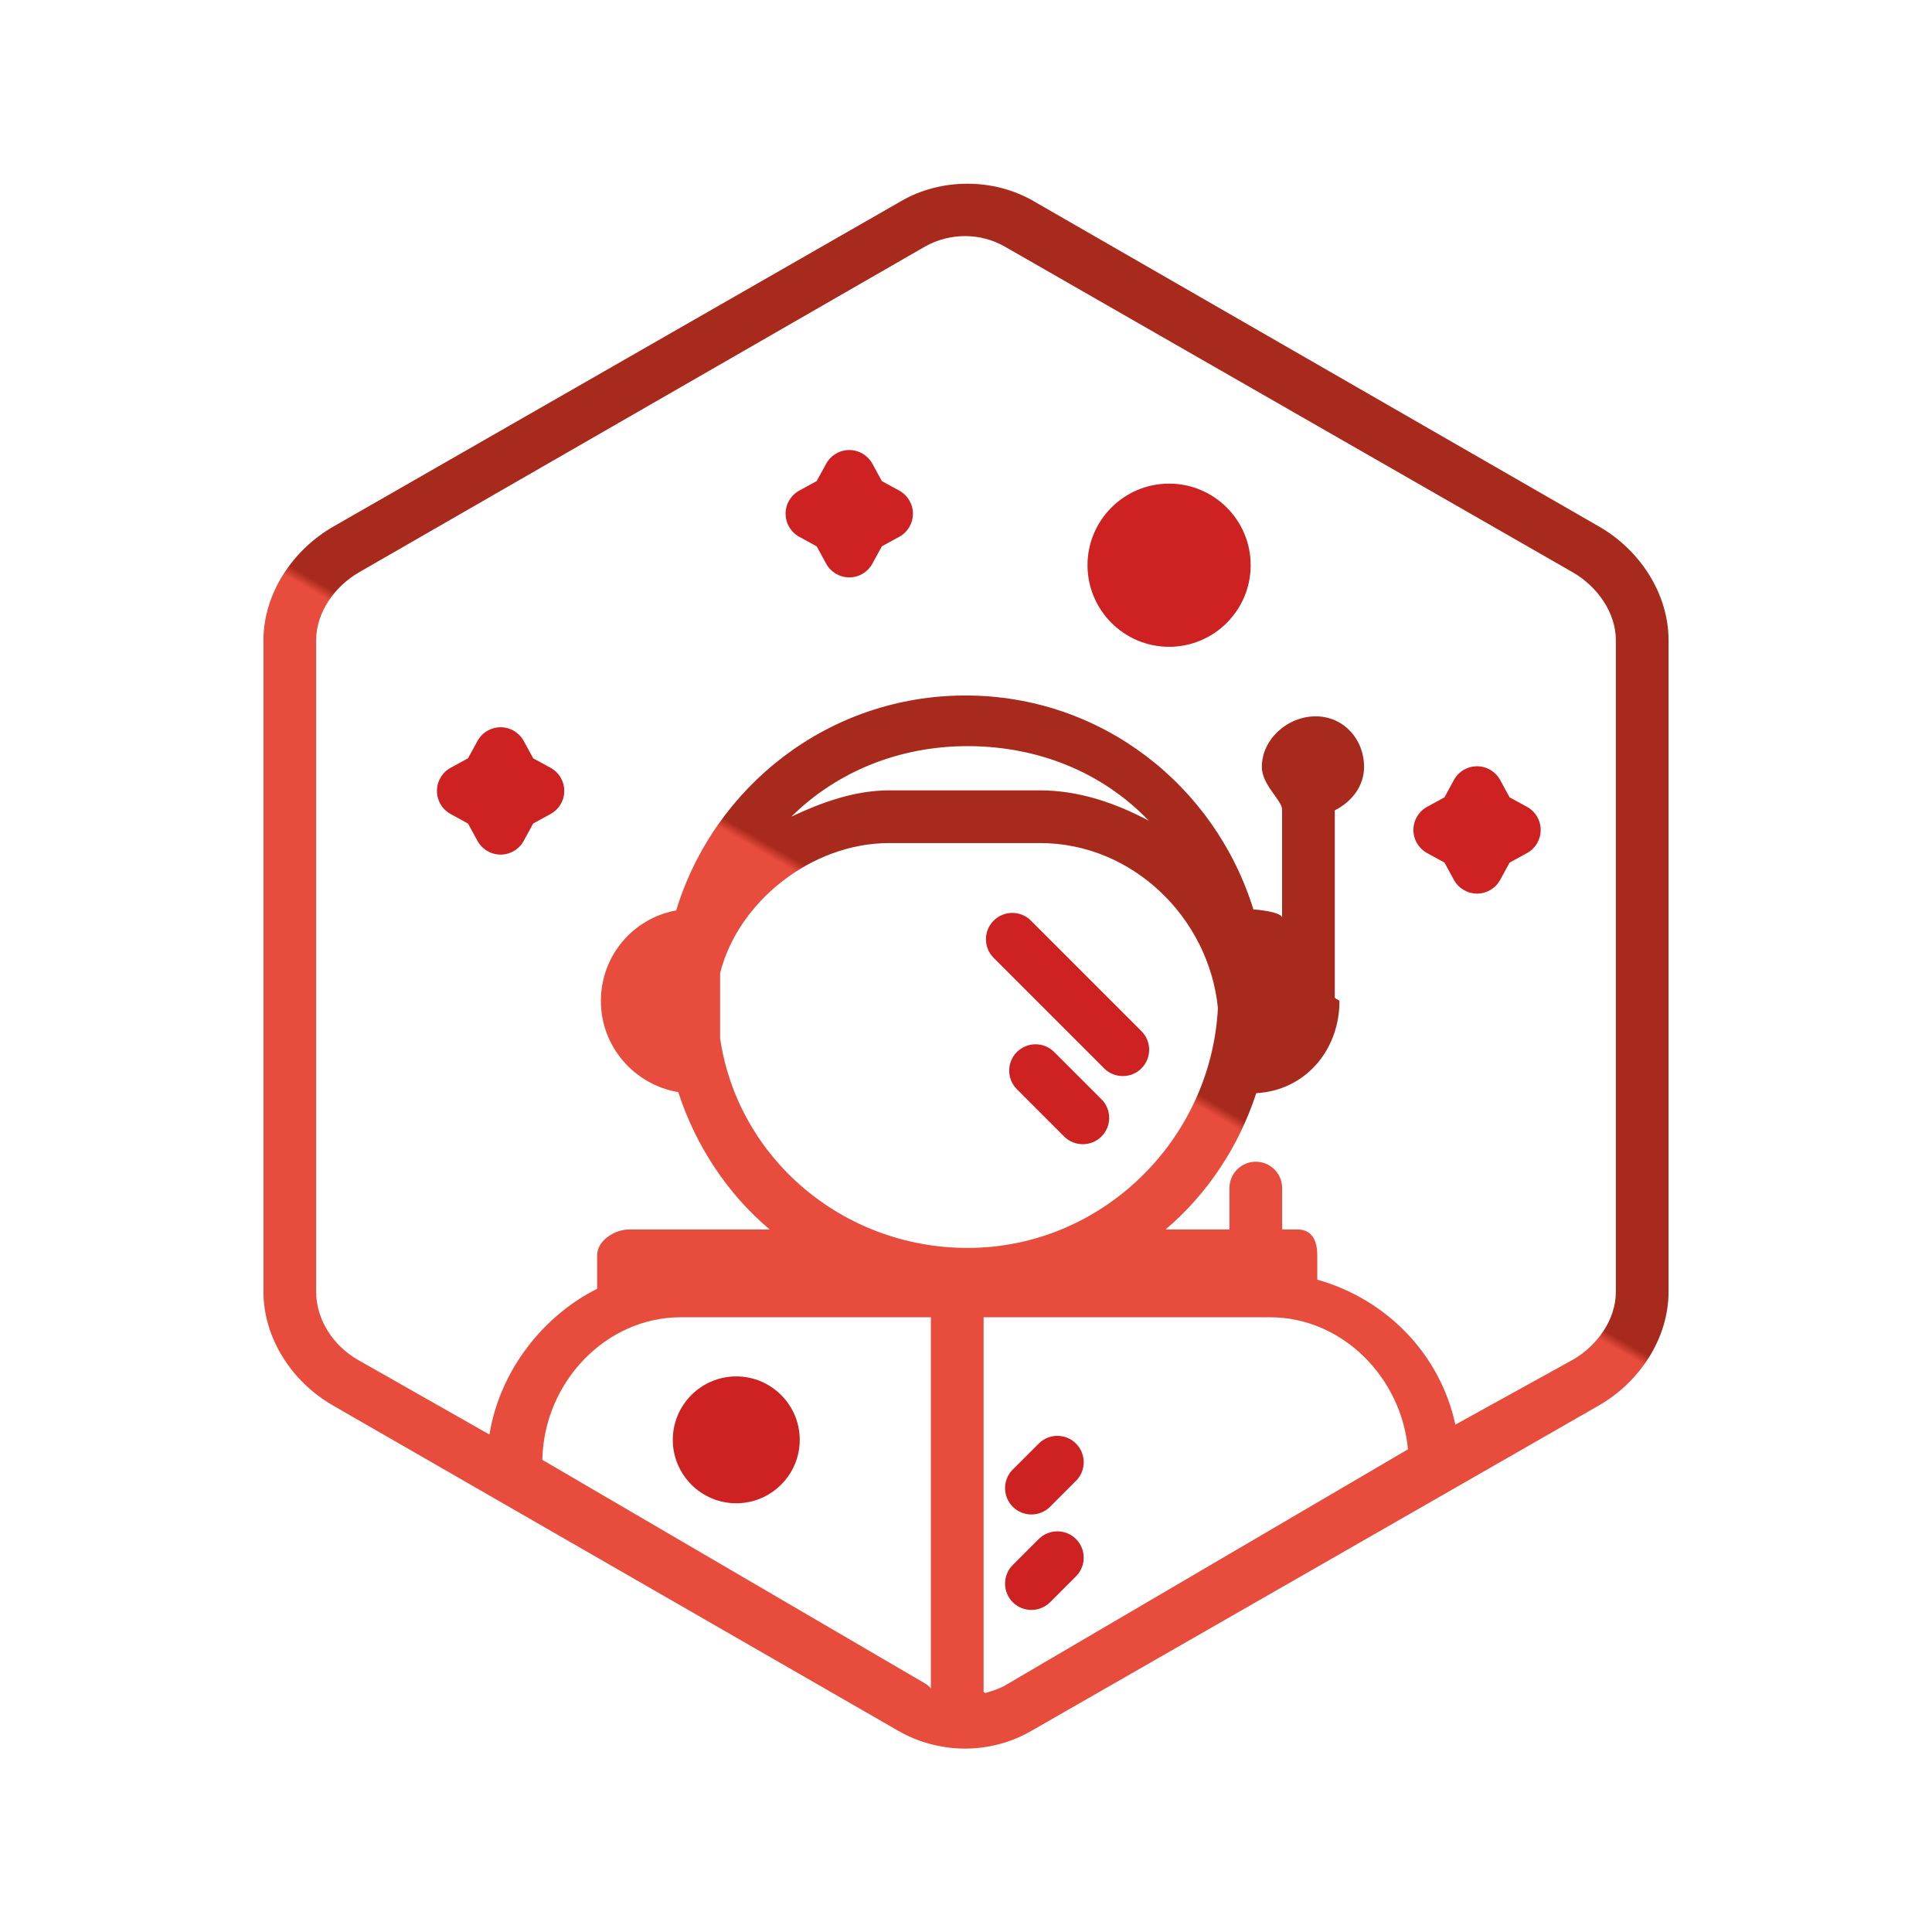 <?xml version="1.0" encoding="UTF-8" standalone="no"?>
<svg width="66px" height="66px" viewBox="0 0 66 66" version="1.1" xmlns="http://www.w3.org/2000/svg" xmlns:xlink="http://www.w3.org/1999/xlink" xmlns:sketch="http://www.bohemiancoding.com/sketch/ns">
    <!-- Generator: Sketch 3.3.3 (12081) - http://www.bohemiancoding.com/sketch -->
    <title>set-03-04</title>
    <desc>Created with Sketch.</desc>
    <defs>
        <linearGradient x1="49.085%" y1="50%" x2="49.39%" y2="49.409%" id="linearGradient-1">
            <stop stop-color="#E74C3C" offset="0%"/>
            <stop stop-color="#A82A1D" offset="100%"/>
        </linearGradient>
    </defs>
    <g id="Page-1" stroke="none" stroke-width="1" fill="none" fill-rule="evenodd" sketch:type="MSPage">
        <g id="set-03-04" sketch:type="MSArtboardGroup">
            <g id="ib-ico-4" sketch:type="MSLayerGroup" transform="translate(9, 6)">
                <g id="Page-1" sketch:type="MSShapeGroup">
                    <g id="ib-ico-4">
                        <g id="Group">
                            <path d="M45.637,11.994 L26.299,0.865 C24.941,0.08 23.151,0.08 21.793,0.865 L2.378,11.994 C0.997,12.791 0,14.276 0,15.871 L0,38.129 C0,39.724 0.982,41.21 2.362,42.006 L21.7,53.135 C22.38,53.527 23.185,53.735 23.969,53.735 C24.755,53.735 25.544,53.527 26.223,53.135 L45.631,42.006 C47.011,41.209 48,39.723 48,38.129 L48,15.871 C48,14.276 47.018,12.791 45.637,11.994 L45.637,11.994 L45.637,11.994 Z M9.527,43.871 C9.575,41.245 11.675,39 14.254,39 L22.8,39 L22.8,51.695 C22.8,51.658 22.687,51.56 22.609,51.514 L9.527,43.871 L9.527,43.871 Z M15.6,27.247 C16.2,24.832 18.696,22.8 21.382,22.8 L26.531,22.8 C29.692,22.8 32.298,25.357 32.606,28.438 C32.37,32.954 28.631,36.631 24.057,36.631 C19.786,36.632 16.2,33.56 15.6,29.468 L15.6,27.247 L15.6,27.247 Z M18.035,21.897 C19.584,20.366 21.711,19.489 24.056,19.489 C26.489,19.489 28.684,20.405 30.246,22.039 C29.137,21.446 27.873,21 26.531,21 L21.382,21 C20.185,21 19.053,21.418 18.035,21.897 L18.035,21.897 L18.035,21.897 Z M25.337,51.576 C25.138,51.691 24.871,51.778 24.649,51.837 C24.65,51.822 24.601,51.806 24.601,51.791 L24.601,39 L34.39,39 C36.85,39 38.875,41.053 39.098,43.511 L25.337,51.576 L25.337,51.576 Z M46.2,38.129 C46.2,39.082 45.563,39.97 44.737,40.447 L40.717,42.668 C40.208,40.294 38.4,38.393 36,37.715 L36,36.878 C36,36.382 35.819,36 35.322,36 L34.8,36 L34.8,34.586 C34.8,34.089 34.397,33.686 33.9,33.686 C33.403,33.686 33,34.089 33,34.586 L33,36 L30.818,36 C32.237,34.8 33.323,33.166 33.916,31.344 C35.577,31.256 36.758,29.885 36.758,28.203 C36.758,28.162 36.599,28.117 36.599,28.076 L36.599,21.682 C37.199,21.38 37.599,20.832 37.599,20.2 C37.599,19.247 36.896,18.471 35.944,18.471 C34.99,18.471 34.106,19.246 34.106,20.2 C34.106,20.811 34.798,21.346 34.798,21.653 L34.798,25.355 C34.798,25.192 34.219,25.094 33.818,25.067 C32.507,20.839 28.633,17.759 23.981,17.759 C19.316,17.759 15.398,20.857 14.099,25.102 C12.629,25.368 11.527,26.651 11.527,28.197 C11.527,29.759 12.679,31.06 14.171,31.308 C14.764,33.145 15.865,34.8 17.294,36 L12.493,36 C11.996,36 11.4,36.382 11.4,36.879 L11.4,38.027 C9.6,38.923 8.081,40.779 7.72,43.006 L3.213,40.447 C2.388,39.971 1.8,39.083 1.8,38.129 L1.8,15.871 C1.8,14.917 2.437,14.029 3.262,13.553 L22.6,2.423 C23.006,2.189 23.5,2.065 23.969,2.065 C24.438,2.065 24.916,2.189 25.323,2.423 L44.731,13.553 C45.556,14.029 46.2,14.918 46.2,15.871 L46.2,38.129 L46.2,38.129 Z" id="Shape" fill="url(#linearGradient-1)"/>
                            <path d="M28.72,30.497 C28.895,30.673 29.126,30.76 29.356,30.76 C29.587,30.76 29.818,30.673 29.993,30.497 C30.345,30.146 30.345,29.576 29.993,29.225 L26.218,25.45 C25.866,25.098 25.297,25.098 24.945,25.45 C24.593,25.801 24.593,26.371 24.945,26.722 L28.72,30.497 L28.72,30.497 Z M27.012,29.938 C26.66,29.586 26.091,29.586 25.739,29.938 C25.388,30.288 25.388,30.859 25.739,31.21 L27.353,32.825 C27.529,33.001 27.76,33.088 27.991,33.088 C28.221,33.088 28.451,33.001 28.627,32.825 C28.979,32.474 28.979,31.904 28.627,31.552 L27.012,29.938 L27.012,29.938 Z M16.152,41.02 C14.957,41.02 13.984,41.992 13.984,43.187 C13.984,44.381 14.957,45.354 16.152,45.354 C17.347,45.354 18.32,44.381 18.32,43.187 C18.32,41.992 17.347,41.02 16.152,41.02 L16.152,41.02 Z M26.485,46.576 L25.598,47.462 C25.247,47.814 25.247,48.383 25.598,48.735 C25.774,48.911 26.005,48.998 26.235,48.998 C26.466,48.998 26.696,48.91 26.872,48.735 L27.758,47.849 C28.109,47.497 28.109,46.928 27.758,46.576 C27.406,46.225 26.836,46.225 26.485,46.576 L26.485,46.576 Z M26.485,43.315 L25.598,44.201 C25.247,44.552 25.247,45.122 25.598,45.473 C25.774,45.649 26.005,45.737 26.235,45.737 C26.466,45.737 26.696,45.649 26.872,45.473 L27.758,44.587 C28.109,44.236 28.109,43.666 27.758,43.315 C27.406,42.963 26.836,42.963 26.485,43.315 L26.485,43.315 Z M9.808,20.229 L9.215,19.905 L8.891,19.312 C8.734,19.024 8.431,18.844 8.102,18.844 C7.773,18.844 7.47,19.023 7.312,19.312 L6.988,19.904 L6.395,20.229 C6.106,20.387 5.927,20.69 5.927,21.019 C5.927,21.347 6.106,21.65 6.395,21.808 L6.988,22.133 L7.312,22.726 C7.47,23.014 7.773,23.194 8.102,23.194 C8.431,23.194 8.734,23.014 8.891,22.725 L9.215,22.132 L9.808,21.808 C10.097,21.65 10.276,21.347 10.276,21.019 C10.276,20.69 10.097,20.387 9.808,20.229 L9.808,20.229 Z M21.719,10.759 L21.126,10.435 L20.802,9.842 C20.644,9.554 20.341,9.374 20.012,9.374 C19.684,9.374 19.381,9.553 19.223,9.842 L18.898,10.435 L18.305,10.759 C18.017,10.917 17.837,11.22 17.837,11.549 C17.837,11.878 18.017,12.181 18.305,12.338 L18.898,12.663 L19.223,13.256 C19.381,13.544 19.684,13.724 20.012,13.724 C20.342,13.724 20.644,13.544 20.802,13.255 L21.126,12.662 L21.719,12.338 C22.007,12.181 22.187,11.878 22.187,11.549 C22.187,11.22 22.007,10.917 21.719,10.759 L21.719,10.759 Z M43.165,21.563 L42.571,21.239 L42.247,20.645 C42.089,20.357 41.785,20.177 41.458,20.177 C41.128,20.177 40.825,20.357 40.668,20.646 L40.345,21.239 L39.752,21.563 C39.464,21.721 39.284,22.024 39.284,22.352 C39.284,22.681 39.464,22.984 39.752,23.142 L40.345,23.466 L40.668,24.059 C40.827,24.347 41.129,24.527 41.458,24.527 C41.787,24.527 42.089,24.347 42.247,24.059 L42.571,23.467 L43.165,23.143 C43.452,22.985 43.632,22.682 43.632,22.353 C43.632,22.024 43.453,21.721 43.165,21.563 L43.165,21.563 Z M30.938,10.521 C29.401,10.521 28.151,11.771 28.151,13.308 C28.151,14.845 29.401,16.096 30.938,16.096 C32.475,16.096 33.725,14.845 33.725,13.308 C33.725,11.771 32.475,10.521 30.938,10.521 L30.938,10.521 Z" id="Shape" fill="#CD2122"/>
                        </g>
                    </g>
                </g>
            </g>
        </g>
    </g>
</svg>